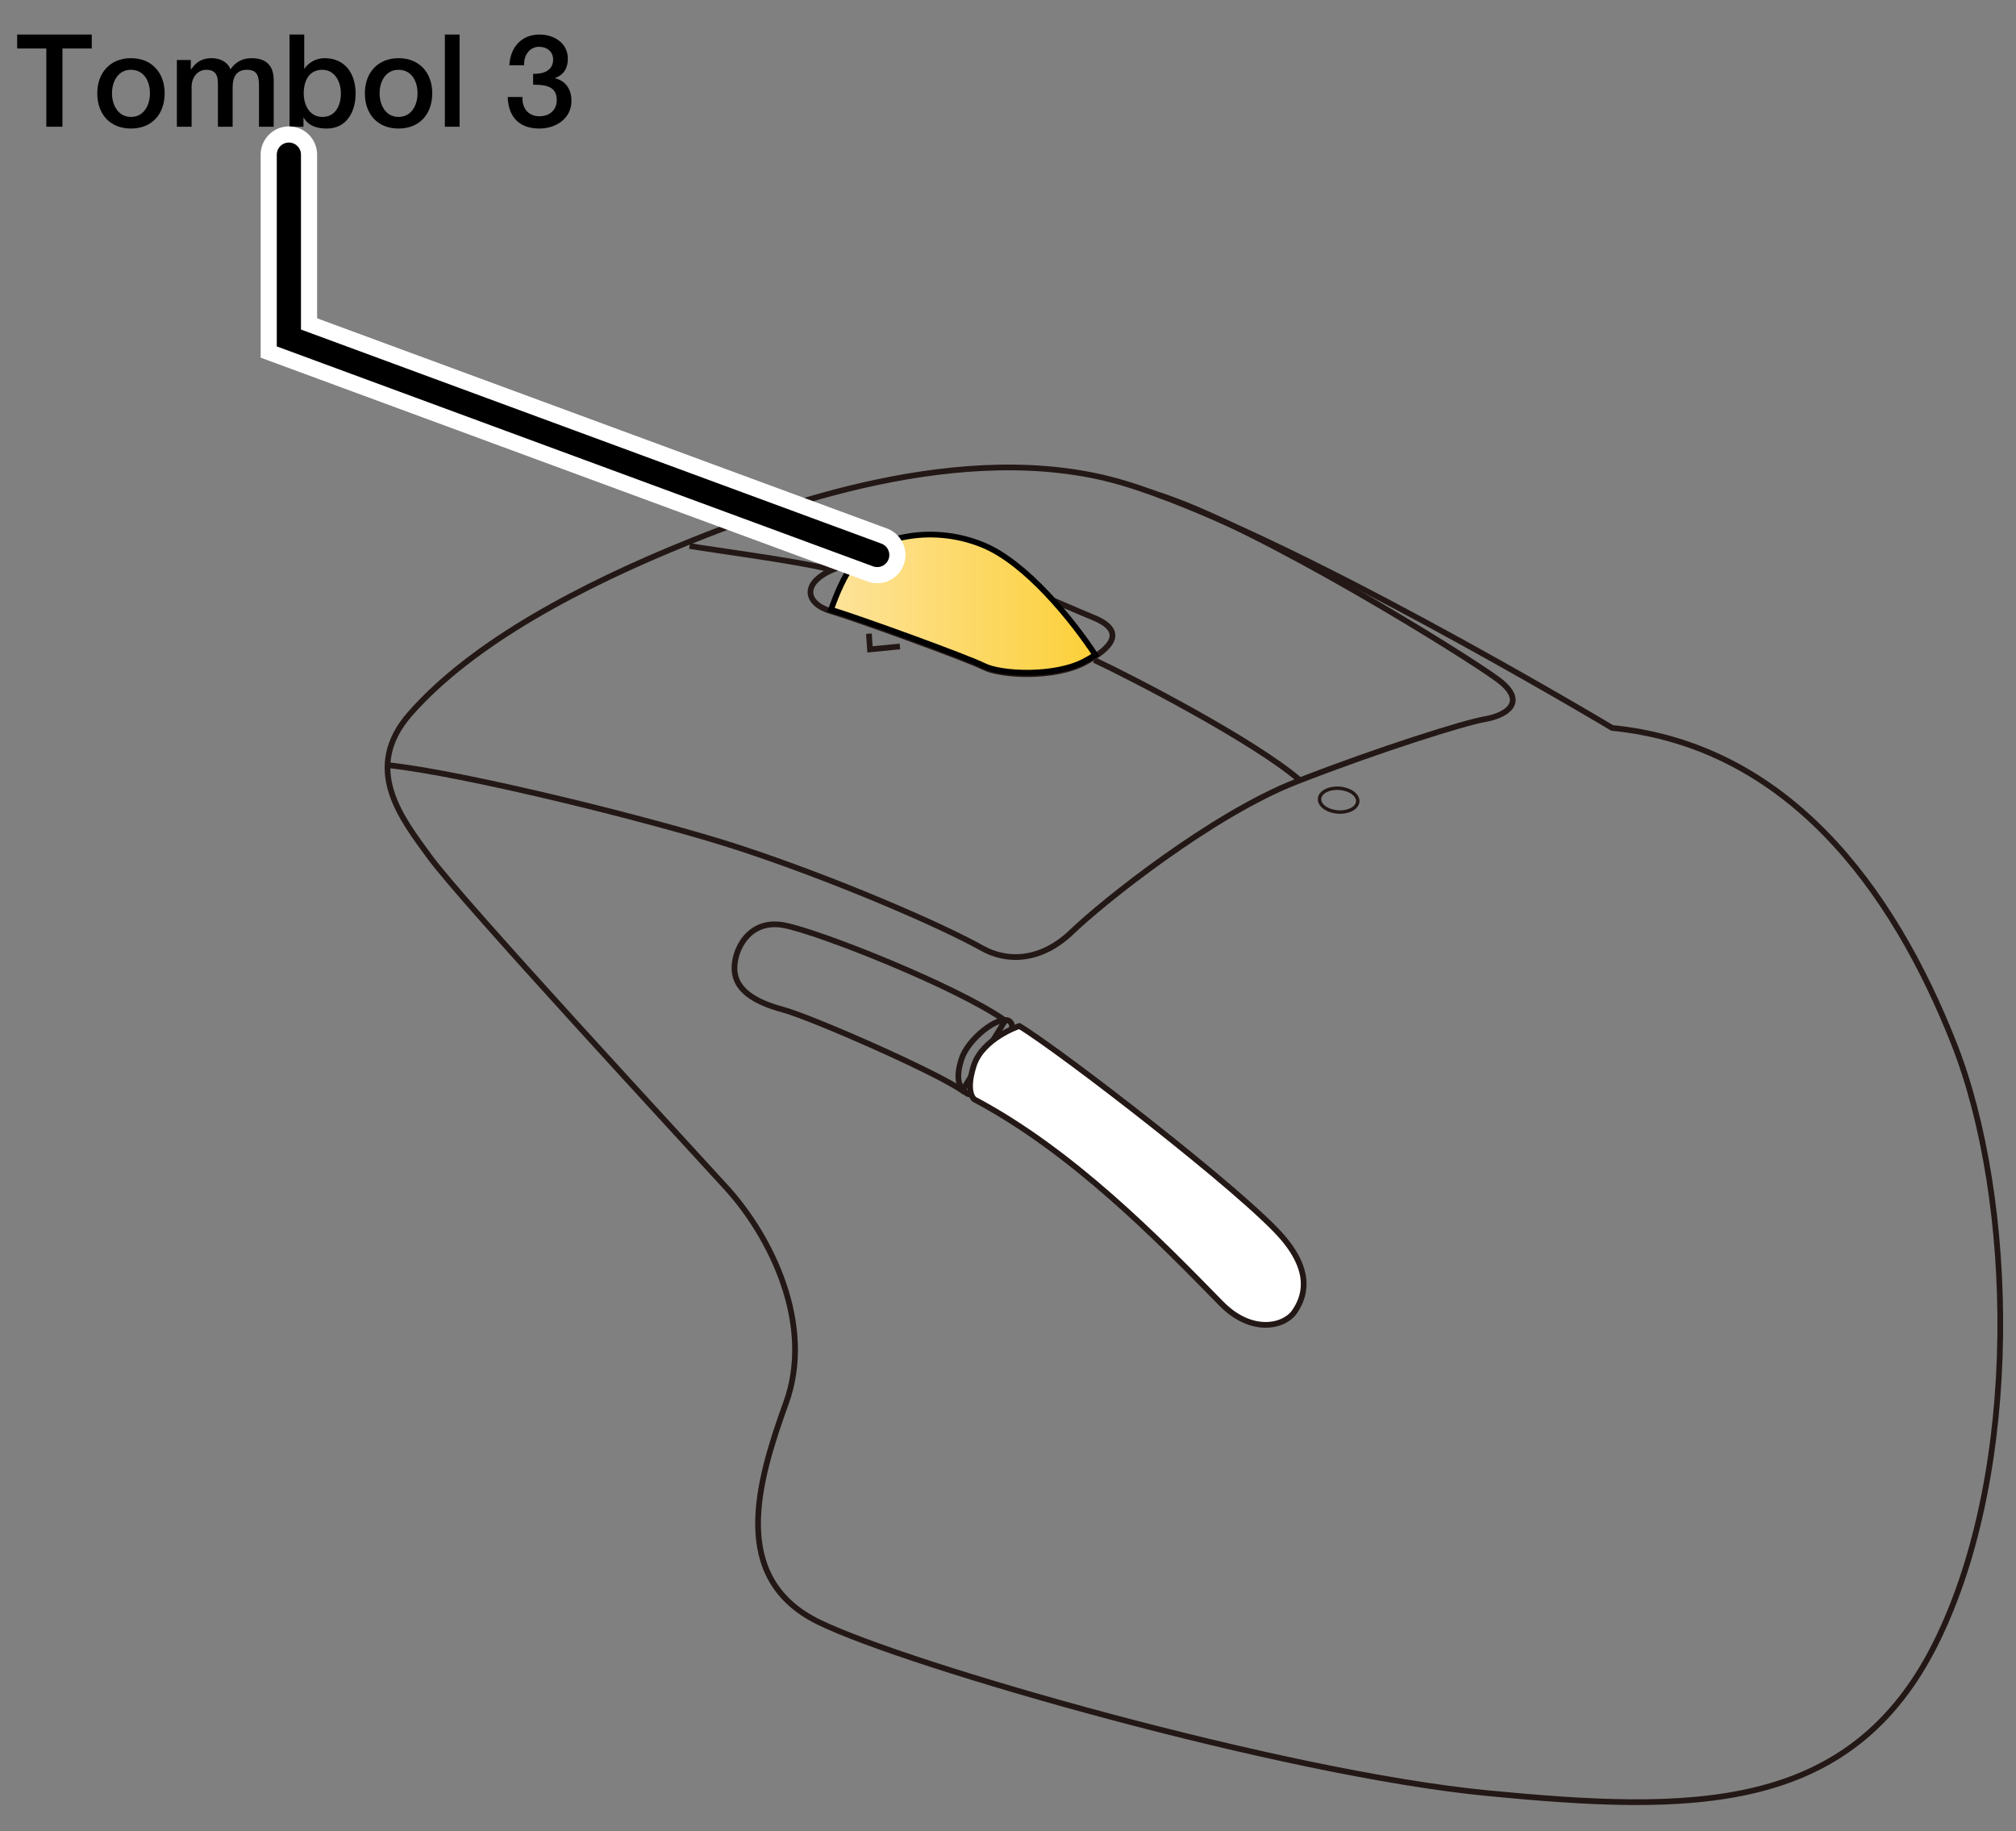 <?xml version="1.0" encoding="UTF-8"?>
<svg xmlns="http://www.w3.org/2000/svg" version="1.1" xmlns:xlink="http://www.w3.org/1999/xlink" viewBox="0 0 250 227">
  <rect x="0" y="0" width="250" height="227" fill="#808080" stroke="none"/>
  <!-- Generator: Adobe Illustrator 29.0.1, SVG Export Plug-In . SVG Version: 2.1.0 Build 192)  -->
  <defs>
    <linearGradient id="_新規グラデーションスウォッチ_3" data-name="新規グラデーションスウォッチ 3" x1="103.053" y1="74.837" x2="135.826" y2="74.837" gradientUnits="userSpaceOnUse">
      <stop offset="0" stop-color="#fde39b"/>
      <stop offset="1" stop-color="#fcd039"/>
    </linearGradient>
  </defs>
  <g id="_レイヤー_2" data-name="レイヤー_2">
    <g>
      <path d="M85.513,67.147c-13.435,5.418-26.879,12.505-34.646,21.331-5.978,6.793-1.117,12.929,2.446,17.798,4.076,5.57,31.385,35.053,36.82,41.031,5.435,5.978,10.869,16.847,7.337,26.63-3.533,9.782-7.065,21.738,4.076,27.173,11.141,5.435,57.607,18.749,82.878,21.195,25.271,2.446,45.107,2.717,55.705-18.749,10.598-21.467,9.782-54.89,2.174-74.183s-20.652-36.955-42.39-39.129c0,0-41.303-24.728-60.868-30.434-19.565-5.706-43.187,3.165-53.531,7.337Z" fill="none" stroke="#231815" stroke-miterlimit="10" stroke-width=".709"/>
      <path d="M48.062,94.858c9.327.957,33.254,6.878,43.429,10.196,11.748,3.831,25.152,9.604,30.298,12.5,3.126,1.759,7.337,1.63,11.141-2.038s17.391-14.538,27.852-18.614,20.923-7.337,23.369-7.744,5.435-2.038,1.63-4.891-29.895-19.065-42.121-22.915" fill="none" stroke="#231815" stroke-miterlimit="10" stroke-width=".709"/>
      <path d="M135.693,81.821c4.619,2.174,19.746,9.963,25.512,14.917" fill="none" stroke="#231815" stroke-miterlimit="10" stroke-width=".709"/>
      <path d="M102.904,70.589c-3.804-.996-14.13-2.355-17.391-2.898" fill="none" stroke="#231815" stroke-miterlimit="10" stroke-width=".709"/>
      <path d="M119.117,70.136c-3.395-.61-9.692-1.54-14.764.091s-4.71,4.529-1.359,5.525,16.847,5.888,19.021,6.974,8.786,1.359,12.409-.543,5.163-3.985,1.178-5.616-13.107-5.824-16.485-6.431Z" fill="none" stroke="#231815" stroke-miterlimit="10" stroke-width=".709"/>
      <polyline points="107.75 78.56 107.886 80.508 111.599 80.145" fill="none" stroke="#231815" stroke-miterlimit="10" stroke-width=".709"/>
      <polyline points="126.998 70.544 129.171 70.499 129.217 72.491" fill="none"/>
      <path d="M135.826,81.187c-2.804-4.246-8.532-11.412-13.946-13.628-6.748-2.763-13.722-.634-15.987,2.264-1.207,1.544-2.179,3.869-2.84,5.769,3.44,1.032,16.8,5.875,18.963,6.957,2.174,1.087,8.786,1.359,12.409-.543.514-.27.98-.544,1.401-.819Z" fill="url(#_新規グラデーションスウォッチ_3)" stroke="#000" stroke-width=".709"/>
      <path d="M124.643,126.521c-5.978-4.212-23.097-11.005-27.445-11.82s-6.25,3.125-6.114,5.57,2.446,3.94,5.978,4.891,19.021,7.744,22.282,10.054l5.299-8.695Z" fill="none" stroke="#231815" stroke-miterlimit="10" stroke-width=".709"/>
      <path d="M124.34,130.649s2.049-3.505.73-4.114-5.043,2.256-5.839,4.778-.28,3.504.664,4.247,3.415-2.544,4.446-4.91Z" fill="none" stroke="#231815" stroke-miterlimit="10" stroke-width=".709"/>
      <ellipse cx="166.001" cy="99.198" rx="1.472" ry="2.375" transform="translate(54.646 257.302) rotate(-85.704)" fill="none" stroke="#231815" stroke-miterlimit="10" stroke-width=".425"/>
      <path d="M126.409,127.2c5.163,3.125,28.048,20.778,32.702,26.276,3.725,4.399,2.623,7.419,1.4,9.185s-5.269,2.834-9.103-1.087c-7.774-7.949-18.441-18.848-30.57-25.271,0,0-1.168-.797-.081-4.194s5.652-4.909,5.652-4.909Z" fill="#fff" stroke="#231815" stroke-miterlimit="10" stroke-width=".709"/>
    </g>
  </g>
  <g id="_レイヤー_1" data-name="レイヤー_1">
    <g>
      <rect x="2" y="2" width="182.805" height="38.965" fill="none"/>
      <path d="M11.379,4.283v1.729h-3.634v9.7h-2V6.012h-3.618v-1.729h9.252Z"/>
      <path d="M20.419,11.566c0,2.577-1.584,4.37-4.178,4.37s-4.178-1.777-4.178-4.37c0-2.529,1.584-4.354,4.178-4.354s4.178,1.825,4.178,4.354ZM16.241,14.496c1.617,0,2.353-1.489,2.353-2.929,0-1.473-.72-2.914-2.369-2.914-1.584,0-2.337,1.457-2.337,2.914,0,1.424.736,2.929,2.353,2.929Z"/>
      <path d="M28.578,8.589c.64-.912,1.489-1.376,2.609-1.376,1.809,0,2.753.913,2.753,2.721v5.778h-1.825v-4.994c0-1.168-.112-2.065-1.505-2.065-1.329,0-1.761.96-1.761,2.145v4.914h-1.825v-5.378c0-1.024-.32-1.681-1.44-1.681-1.152,0-1.825,1.041-1.825,2.097v4.962h-1.825V7.437h1.729v1.152h.048c.64-.944,1.393-1.376,2.545-1.376.96,0,1.953.416,2.321,1.376Z"/>
      <path d="M37.728,4.283v4.226h.032c.528-.8,1.504-1.296,2.465-1.296,2.577,0,3.874,1.905,3.874,4.402,0,2.225-1.104,4.322-3.569,4.322-1.136,0-2.273-.288-2.865-1.36h-.032v1.136h-1.729V4.283h1.825ZM39.985,14.496c1.649,0,2.289-1.473,2.289-2.914,0-1.393-.72-2.929-2.305-2.929-1.697,0-2.305,1.441-2.305,2.929,0,1.425.705,2.914,2.321,2.914Z"/>
      <path d="M53.603,11.566c0,2.577-1.584,4.37-4.178,4.37s-4.178-1.777-4.178-4.37c0-2.529,1.584-4.354,4.178-4.354s4.178,1.825,4.178,4.354ZM49.425,14.496c1.617,0,2.353-1.489,2.353-2.929,0-1.473-.72-2.914-2.369-2.914-1.584,0-2.337,1.457-2.337,2.914,0,1.424.736,2.929,2.353,2.929Z"/>
      <path d="M56.992,4.283v11.429h-1.825V4.283h1.825Z"/>
      <path d="M70.417,7.276c0,1.185-.512,2.001-1.584,2.401v.032c1.296.288,2.033,1.36,2.033,2.801,0,2.177-1.921,3.425-3.97,3.425-2.401,0-3.841-1.312-3.938-3.906h1.825v.144c0,1.297.769,2.241,2.113,2.241,1.249,0,2.145-.769,2.145-2.001,0-1.312-.768-1.905-2.657-1.905h-.272v-1.36h.176c1.424,0,2.305-.608,2.305-1.761,0-.993-.768-1.585-1.745-1.585-1.104,0-1.857.944-1.857,2.145v.144h-1.825c.112-2.353,1.633-3.81,3.714-3.81,1.84,0,3.537,1.057,3.537,2.993Z"/>
    </g>
    <polyline points="35.823 19.171 35.823 41.901 108.783 68.804" fill="none" stroke="#fff" stroke-linecap="round" stroke-miterlimit="10" stroke-width="7"/>
    <polyline points="35.823 19.171 35.823 41.901 108.783 68.804" fill="none" stroke="#000" stroke-linecap="round" stroke-miterlimit="10" stroke-width="3"/>
  </g>
</svg>